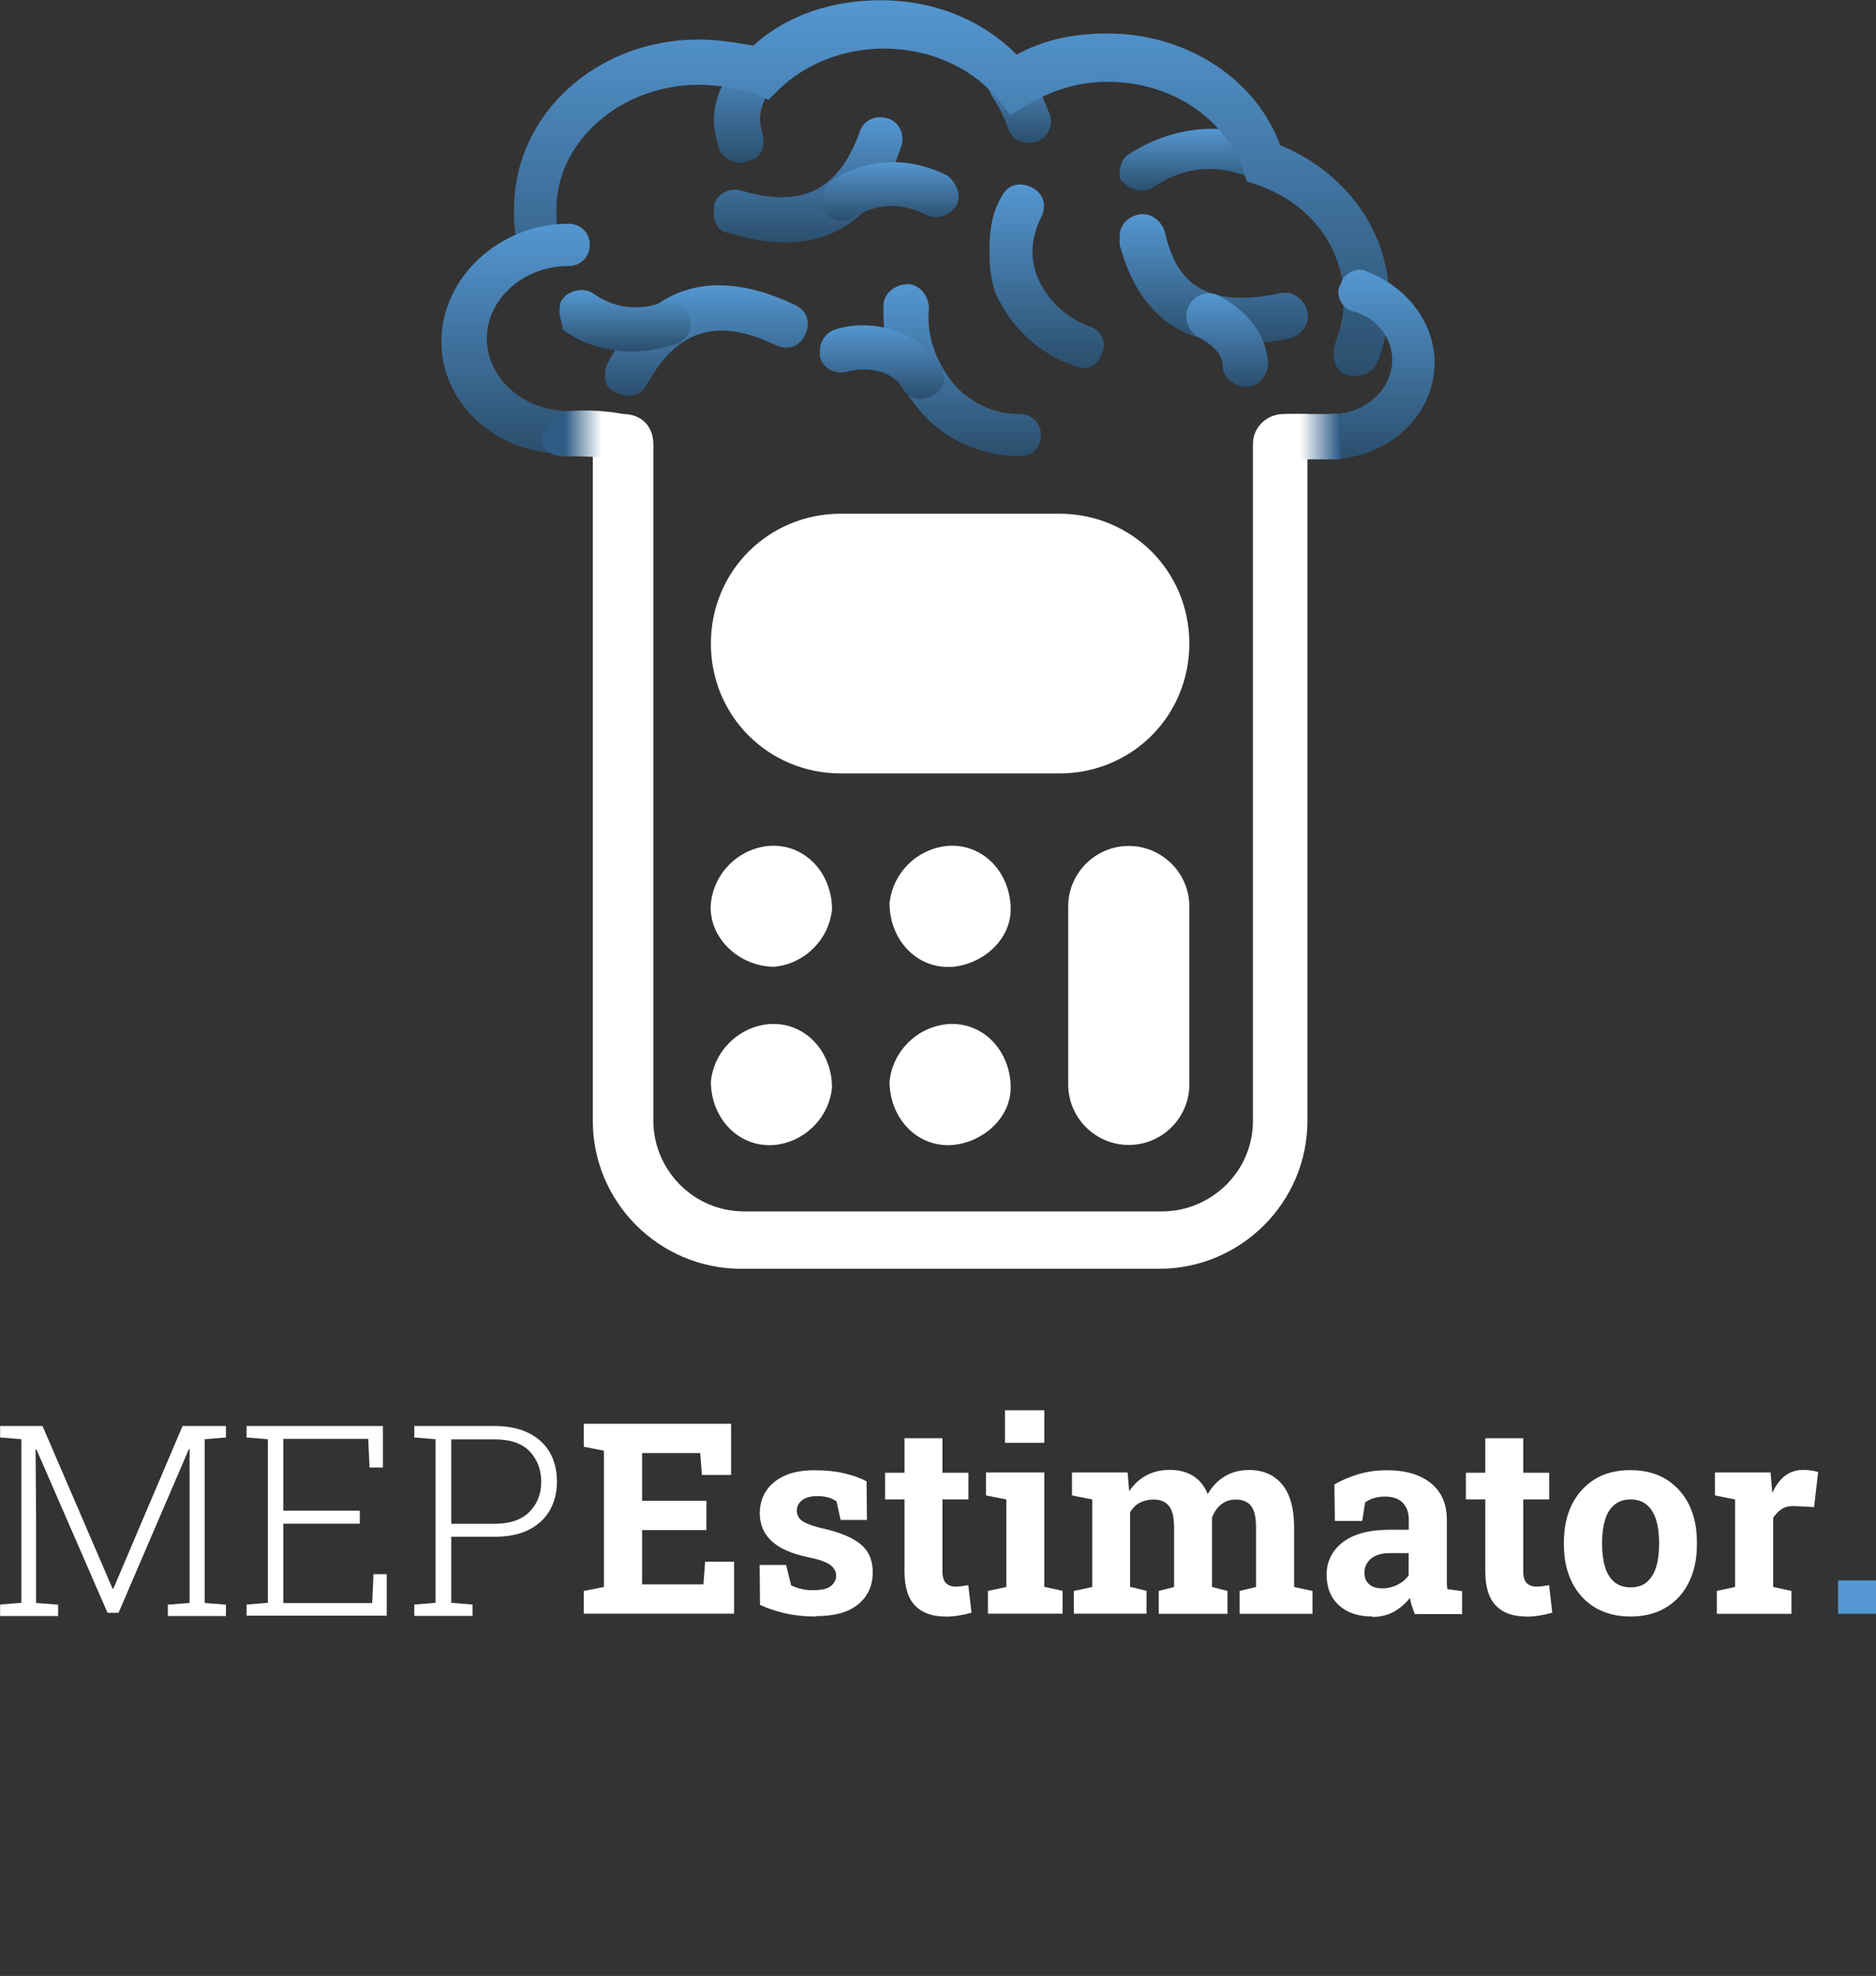 <svg width="398" height="419" viewBox="0 0 398 419" fill="none" xmlns="http://www.w3.org/2000/svg">
<rect x="0" y="0" width="398" height="419" fill="#333333" stroke="none"/>
<g clip-path="url(#clip0_36_3667)">
<path d="M277.376 87.797V237.668C277.376 254.961 263.242 269.051 245.897 269.051H157.242C139.897 269.051 125.763 254.961 125.763 237.668V87.797H132.188C136.042 87.797 138.612 90.359 138.612 94.201V237.668C138.612 247.916 146.963 256.882 157.885 256.882H246.539C256.818 256.882 265.812 248.556 265.812 237.668V94.201C265.812 90.359 269.024 87.797 272.236 87.797C271.594 87.797 277.376 87.797 277.376 87.797ZM163.024 217.173C170.733 216.532 176.515 222.937 176.515 230.623C175.873 237.028 170.733 242.151 164.309 242.792C156.6 243.432 150.818 237.028 150.818 229.342C151.46 222.937 156.6 217.813 163.024 217.173ZM200.927 217.173C208.636 216.532 214.418 222.937 214.418 230.623C214.418 237.028 208.636 242.151 202.212 242.792C194.503 243.432 188.721 237.028 188.721 229.342C189.363 222.937 194.503 217.813 200.927 217.173ZM163.024 179.385C170.733 178.744 176.515 185.149 176.515 192.835C175.873 199.239 170.733 204.363 164.309 205.004C156.6 205.004 150.176 198.599 150.818 191.554C151.46 185.149 156.6 180.025 163.024 179.385ZM200.927 179.385C208.636 178.744 214.418 185.149 214.418 192.835C214.418 199.239 208.636 204.363 202.212 205.004C194.503 205.644 188.721 199.239 188.721 191.554C189.363 185.149 194.503 180.025 200.927 179.385ZM239.473 242.792C232.406 242.792 226.624 237.028 226.624 229.982V192.194C226.624 185.149 232.406 179.385 239.473 179.385C246.539 179.385 252.321 185.149 252.321 192.194V229.982C252.321 237.028 246.539 242.792 239.473 242.792ZM150.818 136.473C150.818 121.101 163.024 108.932 178.442 108.932H224.697C240.115 108.932 252.321 121.101 252.321 136.473C252.321 151.844 240.115 164.013 224.697 164.013H178.442C163.024 164.013 150.818 151.844 150.818 136.473Z" fill="white"/>
<path d="M209.921 52.571C209.921 48.728 210.564 44.885 212.491 41.682C213.776 39.12 216.345 38.48 218.915 39.761C221.485 41.042 222.127 43.604 220.842 46.166C218.915 50.009 218.273 54.492 220.2 58.975C222.127 63.459 225.982 67.301 231.121 69.223C233.691 69.863 234.976 73.066 233.691 74.987C233.048 77.549 230.479 78.83 227.909 77.549C220.2 74.987 214.418 69.223 211.206 62.178C209.921 58.335 209.921 55.773 209.921 52.571Z" fill="url(#paint0_linear_36_3667)"/>
<path d="M237.545 36.559C237.545 35.278 238.188 33.356 239.473 32.716C248.467 26.951 258.745 25.67 269.024 29.513C271.594 30.154 272.879 33.356 271.594 35.278C270.951 37.84 267.739 39.12 265.812 37.84C258.103 34.637 251.036 35.278 244.612 39.761C242.685 41.042 239.473 40.401 238.188 38.48C237.545 38.48 237.545 37.199 237.545 36.559Z" fill="url(#paint1_linear_36_3667)"/>
<path d="M237.545 50.009C237.545 48.087 238.83 46.166 241.4 45.525C243.97 44.885 246.539 46.806 247.182 49.368C249.109 57.694 253.606 66.02 271.594 62.178C274.164 61.537 276.733 63.459 277.376 66.02C278.018 68.582 276.091 71.144 273.521 71.785C248.467 76.909 240.758 63.459 237.545 51.93C237.545 51.289 237.545 50.649 237.545 50.009Z" fill="url(#paint2_linear_36_3667)"/>
<path d="M187.436 66.661C187.436 66.02 187.436 65.38 187.436 64.739C187.436 62.178 190.006 60.256 192.576 60.256C195.145 60.256 197.073 62.818 197.073 65.38C196.43 71.785 199 77.549 202.854 82.032C206.709 85.875 211.206 87.797 216.345 87.797C218.915 87.797 220.842 89.718 220.842 92.28C220.842 94.842 218.915 96.763 216.345 96.763C208.636 96.763 200.927 93.561 195.788 87.797C190.648 82.032 187.436 74.987 187.436 66.661Z" fill="url(#paint3_linear_36_3667)"/>
<path d="M151.46 45.525C151.46 44.885 151.46 44.244 151.46 43.604C152.103 41.042 154.673 39.761 157.242 40.401C170.091 44.244 177.8 40.401 182.297 28.232C182.939 25.67 185.509 24.389 188.079 25.03C190.648 25.67 191.933 28.232 191.291 30.794C185.509 48.727 172.66 55.132 154.673 49.368C152.745 49.368 151.46 47.447 151.46 45.525Z" fill="url(#paint4_linear_36_3667)"/>
<path d="M174.588 42.323C174.588 40.401 175.23 39.12 177.158 37.84C184.867 33.356 193.218 33.356 200.927 37.199C202.855 38.48 204.139 41.682 202.855 43.604C201.57 45.525 199 46.806 196.43 45.525C191.291 42.963 186.152 42.963 181.012 46.166C178.442 47.447 175.873 46.806 174.588 44.244C174.588 43.604 174.588 42.963 174.588 42.323Z" fill="url(#paint5_linear_36_3667)"/>
<path d="M128.333 79.471C128.333 78.83 128.333 78.189 128.976 76.909C137.97 60.256 151.461 56.413 168.806 64.74C171.376 66.02 172.018 68.582 170.733 71.144C169.448 73.706 166.879 74.347 164.309 73.066C152.103 67.301 143.751 69.863 137.327 81.392C136.042 83.954 133.473 84.594 130.903 83.313C128.976 82.673 128.333 81.392 128.333 79.471Z" fill="url(#paint6_linear_36_3667)"/>
<path d="M118.697 66.02C118.697 65.38 118.697 64.099 119.339 63.459C120.624 61.537 123.836 60.897 125.763 62.178C130.26 65.38 135.4 66.02 140.539 64.099C143.109 63.459 145.679 64.739 146.321 67.301C146.963 69.863 145.679 72.425 143.109 73.066C134.757 75.627 126.406 74.987 119.339 69.863C119.339 68.582 118.697 67.301 118.697 66.02Z" fill="url(#paint7_linear_36_3667)"/>
<path d="M151.46 25.67C151.46 21.828 152.745 17.344 157.242 12.22C159.17 10.299 161.739 9.659 163.667 11.58C165.594 13.501 166.236 16.063 164.309 17.985C160.454 22.468 161.097 26.311 161.739 28.232C162.382 30.794 161.739 33.356 159.17 33.997C156.6 35.278 154.03 33.997 152.745 32.075C152.103 30.154 151.46 27.592 151.46 25.67Z" fill="url(#paint8_linear_36_3667)"/>
<path d="M209.279 17.344C209.279 16.063 209.921 14.142 211.206 13.501C213.133 12.22 216.345 12.22 217.63 14.782C220.2 17.985 221.485 21.187 222.77 24.39C223.412 26.951 222.127 29.513 219.558 30.154C216.988 30.794 214.418 29.513 213.776 26.951C213.133 25.03 211.849 22.468 210.564 20.547C209.921 19.266 209.279 17.985 209.279 17.344Z" fill="url(#paint9_linear_36_3667)"/>
<path d="M173.945 74.347C173.945 72.425 175.23 70.504 177.157 69.863C185.509 67.301 195.145 70.504 199.642 77.549C200.927 80.111 200.285 82.673 197.715 83.954C195.145 85.235 192.576 84.594 191.291 82.032C189.363 78.83 184.224 77.549 179.727 78.83C177.157 79.47 174.588 78.189 173.945 75.627C173.945 75.627 173.945 74.987 173.945 74.347Z" fill="url(#paint10_linear_36_3667)"/>
<path d="M251.679 67.301C251.679 66.661 251.679 65.38 252.321 64.74C253.606 62.178 256.818 61.537 258.745 62.818C261.315 64.099 268.382 68.582 269.024 76.909C269.024 79.471 267.097 82.032 264.527 82.032C261.957 82.032 259.388 80.111 259.388 77.549C259.388 76.268 258.745 73.706 253.606 71.144C252.321 69.863 251.679 68.582 251.679 67.301Z" fill="url(#paint11_linear_36_3667)"/>
<path d="M109.061 44.244C109.061 24.39 126.406 8.378 148.248 8.378C152.103 8.378 155.958 9.018 159.812 9.659C166.879 3.254 176.515 0.051 186.794 0.051C197.715 0.051 207.994 3.894 215.703 11.58C221.485 8.378 227.909 7.097 234.976 7.097C251.679 7.097 266.455 16.704 271.594 30.794C285.727 36.559 294.721 49.368 294.721 63.459C294.721 67.942 294.079 72.425 292.151 76.909C290.867 79.47 288.297 80.111 285.727 79.47C283.158 78.83 282.515 75.628 283.158 73.066C284.442 69.863 285.085 66.661 285.085 63.459C285.085 52.57 278.018 42.963 266.454 39.12L264.527 38.48L263.885 36.559C260.03 25.03 248.467 17.344 234.976 17.344C228.551 17.344 222.77 19.266 217.63 22.468L214.418 24.39L211.848 21.187C206.067 14.142 197.073 10.299 187.436 10.299C179.085 10.299 170.733 13.501 164.951 19.266L163.024 21.187L160.454 19.906C155.958 18.625 152.103 17.985 148.248 17.985C131.545 17.985 118.054 30.154 118.054 44.244C118.054 46.166 118.054 48.087 118.697 50.649C119.339 53.211 118.054 55.773 115.485 56.413C113.558 57.054 110.988 55.132 110.345 53.211C109.061 50.008 109.061 47.447 109.061 44.244Z" fill="url(#paint12_linear_36_3667)"/>
<path d="M278.018 92.28C278.018 89.718 279.945 87.797 282.515 87.797C289.582 87.797 295.364 82.673 295.364 76.268C295.364 71.785 292.151 67.301 287.012 66.02C284.442 65.38 283.157 62.178 284.442 60.256C285.085 57.694 288.297 56.413 290.224 57.694C298.576 60.897 304.357 68.582 304.357 76.909C304.357 88.437 294.079 97.404 281.873 97.404C280.588 96.763 278.66 94.842 278.018 92.28Z" fill="url(#paint13_linear_36_3667)"/>
<path d="M93.642 72.425C93.642 58.975 105.848 47.447 120.624 47.447C123.194 47.447 125.121 49.368 125.121 51.93C125.121 54.492 123.194 56.413 120.624 56.413C110.988 56.413 103.279 63.459 103.279 71.785C103.279 80.111 110.988 87.156 120.624 87.156C123.194 87.156 125.121 89.078 125.121 91.639C125.121 94.201 123.194 96.123 120.624 96.123C105.848 96.763 93.642 85.875 93.642 72.425Z" fill="url(#paint14_linear_36_3667)"/>
<path d="M283.157 96.763C280.588 96.763 278.66 94.842 278.66 92.28C278.66 89.718 280.588 87.797 283.157 87.797" fill="url(#paint15_linear_36_3667)"/>
<path d="M120.624 87.797C123.194 87.797 125.121 89.718 125.121 92.28C125.121 94.842 123.194 96.763 120.624 96.763" fill="url(#paint16_linear_36_3667)"/>
<path d="M132.188 87.797C132.188 87.797 127.37 86.754 121.439 87.124C115.509 87.495 111.432 96.758 119.957 96.758C128.481 96.758 132.188 97.404 132.188 97.404V87.797Z" fill="url(#paint17_linear_36_3667)"/>
<path d="M284.442 87.797H272.879V97.404H284.442V87.797Z" fill="url(#paint18_linear_36_3667)"/>
<path d="M0.026 342.659V340.246L4.536 339.879V305.187L0.026 304.82V302.382H9.02L23.888 336.89H24.046L38.73 302.382H47.934V304.82L43.424 305.187V339.906L47.934 340.273V342.685H35.61V340.273L40.225 339.906V307.233H40.094L25.147 342.003H22.813L7.709 307.311L7.552 307.364L7.657 322.337V339.906L12.324 340.273V342.685H0L0.026 342.659Z" fill="white"/>
<path d="M52.313 342.659V340.246L56.824 339.879V305.187L52.313 304.82V302.382H81.236V311.192H78.404L78.116 305.109H60.101V320.344H76.333V323.097H60.101V339.932H78.955L79.243 333.796H82.049V342.606H52.287L52.313 342.659Z" fill="white"/>
<path d="M87.897 342.659V340.246L92.407 339.879V305.187L87.897 304.82V302.382H104.889C107.721 302.382 110.133 302.88 112.1 303.85C114.066 304.82 115.587 306.184 116.61 307.941C117.633 309.698 118.157 311.769 118.157 314.129C118.157 316.489 117.633 318.561 116.61 320.318C115.587 322.075 114.066 323.464 112.1 324.435C110.133 325.405 107.721 325.877 104.889 325.877H95.737V339.879L100.247 340.246V342.659H87.923H87.897ZM95.711 323.123H104.862C108.193 323.123 110.658 322.284 112.336 320.58C114.014 318.875 114.827 316.751 114.827 314.208C114.827 311.664 113.988 309.462 112.362 307.757C110.71 306.053 108.219 305.214 104.889 305.214H95.737V323.15L95.711 323.123Z" fill="white"/>
<path d="M123.847 342.213V337.362L128.122 336.523V307.626L123.847 306.787V301.91H155.104V312.766H148.916L148.549 308.124H136.224V318.246H149.86V324.461H136.224V335.972H149.23L149.598 331.173H155.734V342.187H123.874L123.847 342.213Z" fill="white"/>
<path d="M173.04 342.79C170.811 342.79 168.74 342.58 166.799 342.161C164.885 341.741 163.023 341.138 161.24 340.325L161.161 331.855H166.773L167.848 336.182C168.477 336.497 169.159 336.733 169.92 336.916C170.68 337.1 171.519 337.205 172.463 337.205C174.272 337.205 175.557 336.916 176.292 336.313C177.026 335.71 177.393 334.976 177.393 334.11C177.393 333.271 177 332.537 176.213 331.908C175.426 331.278 173.879 330.702 171.519 330.23C167.979 329.495 165.357 328.342 163.705 326.794C162.027 325.247 161.188 323.254 161.188 320.842C161.188 319.19 161.607 317.669 162.446 316.306C163.285 314.942 164.57 313.841 166.301 313.002C168.032 312.162 170.234 311.769 172.935 311.769C175.19 311.769 177.236 311.979 179.124 312.425C180.985 312.87 182.559 313.421 183.844 314.129L183.922 322.31H178.337L177.472 318.377C176.973 318.01 176.396 317.722 175.715 317.538C175.033 317.354 174.272 317.25 173.433 317.25C172.017 317.25 170.916 317.538 170.182 318.115C169.421 318.692 169.054 319.426 169.054 320.318C169.054 320.842 169.185 321.314 169.448 321.76C169.71 322.206 170.234 322.625 171.047 322.992C171.86 323.359 172.988 323.753 174.508 324.094C178.206 324.933 180.907 326.06 182.611 327.476C184.316 328.892 185.155 330.859 185.155 333.402C185.155 336.182 184.158 338.437 182.139 340.142C180.12 341.846 177.104 342.711 173.066 342.711L173.04 342.79Z" fill="white"/>
<path d="M200.573 342.79C197.794 342.79 195.644 342.029 194.149 340.482C192.654 338.961 191.894 336.523 191.894 333.219V317.958H187.777V312.294H191.894V304.978H199.944V312.294H205.451V317.958H199.944V333.193C199.944 334.346 200.18 335.185 200.678 335.684C201.176 336.182 201.832 336.444 202.671 336.444C203.143 336.444 203.615 336.418 204.113 336.339C204.611 336.261 205.057 336.208 205.424 336.129L206.106 341.977C205.267 342.213 204.375 342.423 203.405 342.58C202.435 342.737 201.491 342.816 200.547 342.816L200.573 342.79Z" fill="white"/>
<path d="M209.594 342.213V337.362L213.501 336.523V317.958L209.174 317.118V312.241H221.551V336.497L225.432 337.336V342.187H209.594V342.213ZM213.213 305.948V299.051H221.551V305.948H213.213Z" fill="white"/>
<path d="M227.818 342.213V337.362L231.725 336.523V317.958L227.425 317.118V312.241H239.225L239.566 316.201C240.536 314.758 241.716 313.657 243.184 312.87C244.653 312.084 246.305 311.69 248.193 311.69C250.081 311.69 251.759 312.11 253.123 312.975C254.486 313.814 255.535 315.099 256.217 316.83C257.134 315.23 258.341 313.972 259.809 313.08C261.278 312.189 263.008 311.717 265.001 311.717C267.938 311.717 270.272 312.713 271.976 314.732C273.681 316.751 274.546 319.793 274.546 323.91V336.523L278.453 337.362V342.213H262.982V337.362L266.47 336.523V323.884C266.47 321.681 266.102 320.134 265.368 319.269C264.634 318.403 263.585 317.984 262.195 317.984C260.937 317.984 259.888 318.351 259.022 319.059C258.157 319.767 257.528 320.711 257.135 321.865V336.523L260.412 337.362V342.213H245.833V337.362L249.084 336.523V323.884C249.084 321.734 248.717 320.213 247.983 319.321C247.249 318.43 246.174 317.984 244.758 317.984C243.604 317.984 242.634 318.22 241.795 318.666C240.955 319.111 240.274 319.793 239.749 320.658V336.497L243.237 337.336V342.187H227.818V342.213Z" fill="white"/>
<path d="M291.145 342.79C288.181 342.79 285.821 342.003 284.065 340.404C282.308 338.804 281.442 336.628 281.442 333.901C281.442 331.174 282.596 328.787 284.877 327.03C287.159 325.274 290.515 324.382 294.921 324.382H298.88V322.179C298.88 320.737 298.461 319.583 297.621 318.692C296.782 317.8 295.524 317.354 293.845 317.354C292.98 317.354 292.22 317.459 291.512 317.669C290.83 317.879 290.201 318.167 289.624 318.561L288.994 322.52H283.199L283.094 314.758C284.668 313.867 286.372 313.159 288.181 312.608C290.017 312.058 292.036 311.769 294.291 311.769C298.198 311.769 301.293 312.687 303.548 314.496C305.803 316.306 306.957 318.902 306.957 322.284V334.609C306.957 335.028 306.957 335.422 306.957 335.815C306.957 336.208 307.009 336.602 307.061 336.969L310.182 337.414V342.266H300.165C299.955 341.741 299.745 341.19 299.562 340.614C299.352 340.037 299.221 339.434 299.116 338.857C298.146 340.063 297.018 341.033 295.733 341.767C294.422 342.502 292.901 342.869 291.145 342.869V342.79ZM293.295 336.811C294.422 336.811 295.497 336.549 296.494 336.051C297.49 335.553 298.303 334.871 298.854 334.058V329.338H294.868C293.111 329.338 291.748 329.758 290.83 330.544C289.912 331.357 289.466 332.327 289.466 333.481C289.466 334.556 289.807 335.369 290.463 335.946C291.118 336.523 292.062 336.811 293.269 336.811H293.295Z" fill="white"/>
<path d="M323.791 342.79C321.012 342.79 318.862 342.029 317.367 340.482C315.872 338.961 315.112 336.523 315.112 333.219V317.958H310.995V312.294H315.112V304.978H323.162V312.294H328.669V317.958H323.162V333.193C323.162 334.346 323.398 335.185 323.896 335.684C324.394 336.182 325.05 336.444 325.889 336.444C326.361 336.444 326.833 336.418 327.331 336.339C327.83 336.261 328.275 336.208 328.642 336.129L329.324 341.977C328.485 342.213 327.594 342.423 326.623 342.58C325.653 342.737 324.709 342.816 323.765 342.816L323.791 342.79Z" fill="white"/>
<path d="M345.949 342.79C343.012 342.79 340.469 342.134 338.345 340.85C336.221 339.565 334.595 337.755 333.467 335.474C332.34 333.166 331.789 330.544 331.789 327.555V326.978C331.789 324.015 332.34 321.366 333.467 319.085C334.595 316.804 336.221 314.994 338.318 313.683C340.416 312.372 342.96 311.743 345.87 311.743C348.781 311.743 351.377 312.398 353.475 313.683C355.573 314.994 357.198 316.778 358.326 319.059C359.453 321.34 360.004 323.989 360.004 326.978V327.555C360.004 330.544 359.453 333.193 358.326 335.474C357.198 337.782 355.599 339.565 353.475 340.85C351.377 342.134 348.86 342.79 345.923 342.79H345.949ZM345.949 336.602C347.339 336.602 348.493 336.234 349.384 335.474C350.276 334.714 350.931 333.665 351.351 332.301C351.77 330.938 351.98 329.364 351.98 327.555V326.978C351.98 325.221 351.77 323.648 351.351 322.284C350.931 320.921 350.276 319.872 349.384 319.111C348.493 318.351 347.339 317.958 345.923 317.958C344.507 317.958 343.405 318.351 342.488 319.111C341.57 319.872 340.914 320.947 340.521 322.284C340.128 323.622 339.892 325.195 339.892 326.978V327.555C339.892 329.364 340.101 330.938 340.521 332.301C340.941 333.665 341.596 334.714 342.488 335.474C343.379 336.234 344.559 336.602 345.975 336.602H345.949Z" fill="white"/>
<path d="M364.226 342.213V337.362L368.107 336.523V317.958L363.833 317.118V312.241H375.633L375.947 315.938L376 316.594C376.734 314.968 377.652 313.736 378.727 312.923C379.802 312.11 381.113 311.69 382.634 311.69C383.106 311.69 383.63 311.743 384.207 311.822C384.784 311.9 385.282 312.005 385.728 312.136L384.863 319.583L380.851 319.374C379.697 319.321 378.779 319.505 378.071 319.95C377.363 320.396 376.734 321.026 376.183 321.865V336.523L380.064 337.362V342.213H364.252H364.226Z" fill="white"/>
<path d="M389.95 342.213V335.133H398V342.213H389.95Z" fill="#5497D2"/>
</g>
<defs>
<linearGradient id="paint0_linear_36_3667" x1="222.058" y1="39.12" x2="222.058" y2="78.052" gradientUnits="userSpaceOnUse">
<stop stop-color="#5497D2"/>
<stop offset="1" stop-color="#2B4E6C"/>
</linearGradient>
<linearGradient id="paint1_linear_36_3667" x1="254.822" y1="27.317" x2="254.822" y2="40.427" gradientUnits="userSpaceOnUse">
<stop stop-color="#5497D2"/>
<stop offset="1" stop-color="#2B4E6C"/>
</linearGradient>
<linearGradient id="paint2_linear_36_3667" x1="257.523" y1="45.401" x2="257.523" y2="72.906" gradientUnits="userSpaceOnUse">
<stop stop-color="#5497D2"/>
<stop offset="1" stop-color="#2B4E6C"/>
</linearGradient>
<linearGradient id="paint3_linear_36_3667" x1="204.139" y1="60.256" x2="204.139" y2="96.763" gradientUnits="userSpaceOnUse">
<stop stop-color="#5497D2"/>
<stop offset="1" stop-color="#2B4E6C"/>
</linearGradient>
<linearGradient id="paint4_linear_36_3667" x1="171.457" y1="24.867" x2="171.457" y2="51.424" gradientUnits="userSpaceOnUse">
<stop stop-color="#5497D2"/>
<stop offset="1" stop-color="#2B4E6C"/>
</linearGradient>
<linearGradient id="paint5_linear_36_3667" x1="188.98" y1="34.392" x2="188.98" y2="46.806" gradientUnits="userSpaceOnUse">
<stop stop-color="#5497D2"/>
<stop offset="1" stop-color="#2B4E6C"/>
</linearGradient>
<linearGradient id="paint6_linear_36_3667" x1="149.854" y1="60.492" x2="149.854" y2="83.954" gradientUnits="userSpaceOnUse">
<stop stop-color="#5497D2"/>
<stop offset="1" stop-color="#2B4E6C"/>
</linearGradient>
<linearGradient id="paint7_linear_36_3667" x1="132.591" y1="61.511" x2="132.591" y2="74.529" gradientUnits="userSpaceOnUse">
<stop stop-color="#5497D2"/>
<stop offset="1" stop-color="#2B4E6C"/>
</linearGradient>
<linearGradient id="paint8_linear_36_3667" x1="158.467" y1="10.42" x2="158.467" y2="34.512" gradientUnits="userSpaceOnUse">
<stop stop-color="#5497D2"/>
<stop offset="1" stop-color="#2B4E6C"/>
</linearGradient>
<linearGradient id="paint9_linear_36_3667" x1="216.106" y1="12.66" x2="216.106" y2="30.317" gradientUnits="userSpaceOnUse">
<stop stop-color="#5497D2"/>
<stop offset="1" stop-color="#2B4E6C"/>
</linearGradient>
<linearGradient id="paint10_linear_36_3667" x1="187.115" y1="68.987" x2="187.115" y2="84.594" gradientUnits="userSpaceOnUse">
<stop stop-color="#5497D2"/>
<stop offset="1" stop-color="#2B4E6C"/>
</linearGradient>
<linearGradient id="paint11_linear_36_3667" x1="260.351" y1="62.178" x2="260.351" y2="82.032" gradientUnits="userSpaceOnUse">
<stop stop-color="#5497D2"/>
<stop offset="1" stop-color="#2B4E6C"/>
</linearGradient>
<linearGradient id="paint12_linear_36_3667" x1="201.891" y1="0.051" x2="201.891" y2="79.701" gradientUnits="userSpaceOnUse">
<stop stop-color="#5497D2"/>
<stop offset="1" stop-color="#2B4E6C"/>
</linearGradient>
<linearGradient id="paint13_linear_36_3667" x1="291.188" y1="57.192" x2="291.188" y2="97.404" gradientUnits="userSpaceOnUse">
<stop stop-color="#5497D2"/>
<stop offset="1" stop-color="#2B4E6C"/>
</linearGradient>
<linearGradient id="paint14_linear_36_3667" x1="109.382" y1="47.447" x2="109.382" y2="96.15" gradientUnits="userSpaceOnUse">
<stop stop-color="#5497D2"/>
<stop offset="1" stop-color="#2B4E6C"/>
</linearGradient>
<linearGradient id="paint15_linear_36_3667" x1="280.909" y1="87.797" x2="280.909" y2="96.763" gradientUnits="userSpaceOnUse">
<stop stop-color="#5497D2"/>
<stop offset="1" stop-color="#2B4E6C"/>
</linearGradient>
<linearGradient id="paint16_linear_36_3667" x1="122.873" y1="87.797" x2="122.873" y2="96.763" gradientUnits="userSpaceOnUse">
<stop stop-color="#5497D2"/>
<stop offset="1" stop-color="#2B4E6C"/>
</linearGradient>
<linearGradient id="paint17_linear_36_3667" x1="132.188" y1="92.224" x2="115.086" y2="92.224" gradientUnits="userSpaceOnUse">
<stop offset="0.265" stop-color="white"/>
<stop offset="0.72" stop-color="#2E5C85"/>
</linearGradient>
<linearGradient id="paint18_linear_36_3667" x1="284.442" y1="92.6" x2="272.879" y2="92.6" gradientUnits="userSpaceOnUse">
<stop stop-color="#275883"/>
<stop offset="0.745" stop-color="white"/>
</linearGradient>
<clipPath id="clip0_36_3667">
<rect width="398" height="418.897" fill="white" transform="translate(0 0.051)"/>
</clipPath>
</defs>
</svg>

